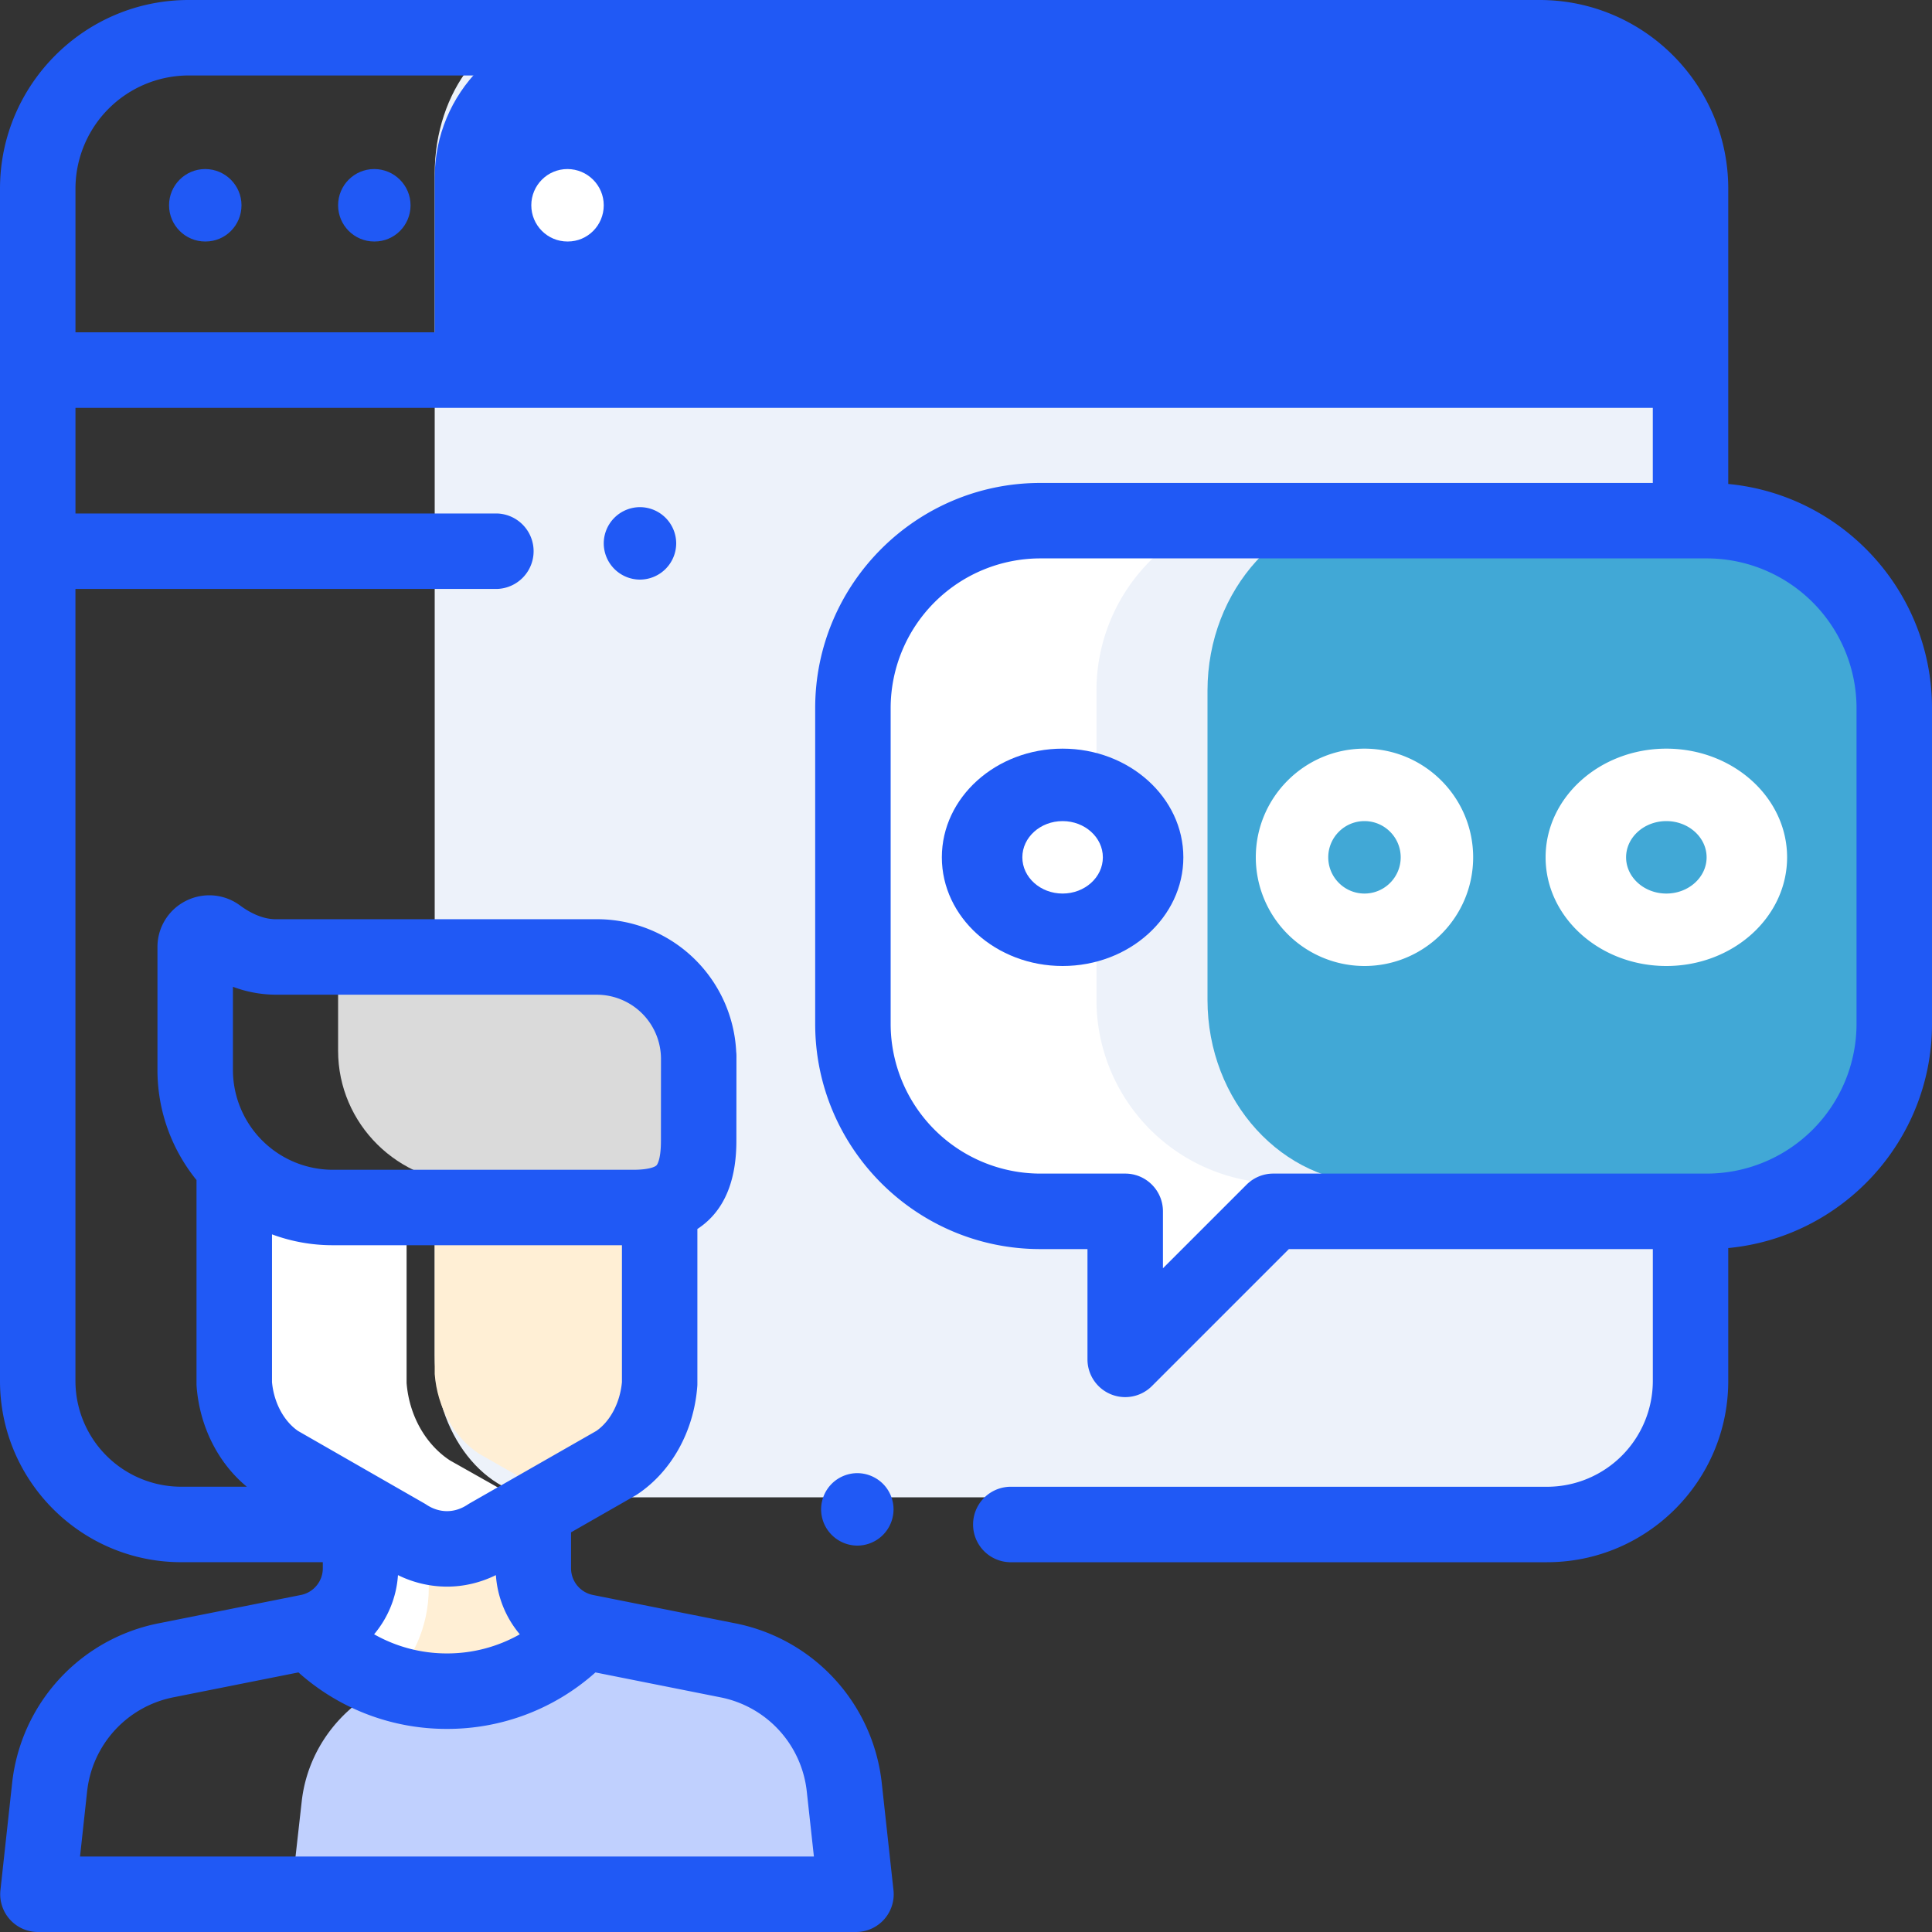 <svg width="80" height="80" fill="none" xmlns="http://www.w3.org/2000/svg"><rect width="100%" height="100%" fill="#333333" stroke="none"/><path d="M71 7.193C71 3.773 68.833 1 66.16 1H22.84C20.166 1 18 3.773 18 7.193v48.919C18 59.364 20.06 62 22.601 62H66.4c2.539 0 4.6-2.636 4.6-5.888V7.192z" fill="#EDF2FA"/><path d="M64.705 1h-40.41C20.818 1 18 3.847 18 7.359V15h53V7.359C71 3.847 68.182 1 64.705 1z" fill="#2059F5"/><path d="M45.402 41.4V28.598A7.597 7.597 0 0 1 53 21H42.598A7.597 7.597 0 0 0 35 28.597v12.804a7.597 7.597 0 0 0 7.598 7.597h3.442V55l6.002-6.002H53a7.597 7.597 0 0 1-7.598-7.597z" fill="#fff"/><path d="M79 41.402V28.598C79 24.402 75.9 21 72.075 21h-15.15C53.1 21 50 24.402 50 28.598v12.804C50 45.598 53.1 49 56.925 49h15.15C75.9 49 79 45.598 79 41.402z" fill="#41A8D6"/><path d="M43.779 39.157c1.722 0 3.118-1.374 3.118-3.069 0-1.695-1.396-3.069-3.118-3.069s-3.119 1.374-3.119 3.07c0 1.694 1.397 3.068 3.119 3.068z" fill="#fff"/><path d="M56.253 39.157c1.722 0 3.118-1.374 3.118-3.069 0-1.695-1.396-3.069-3.118-3.069-1.723 0-3.119 1.374-3.119 3.07 0 1.694 1.396 3.068 3.119 3.068zm12.474 0c1.722 0 3.118-1.374 3.118-3.069 0-1.695-1.396-3.069-3.118-3.069-1.723 0-3.119 1.374-3.119 3.07 0 1.694 1.396 3.068 3.118 3.068z" fill="#41A8D6"/><path d="M16.836 57.264v-8.669H9.144v8.67c.105 1.35.79 2.554 1.804 3.213l5.256 2.966a3.066 3.066 0 0 0 3.405 0l2.147-1.208-3.116-1.758c-1.014-.66-1.699-1.863-1.804-3.214z" fill="#fff"/><path d="M28 56.898V48H18v8.898c.107 1.386.803 2.621 1.835 3.297L23.003 62l3.178-1.804c1.031-.677 1.712-1.912 1.819-3.298z" fill="#FFEFD5"/><path d="M27.998 46.34L28 42.954l-.003.014C27.934 40.766 26.11 39 23.868 39H14v4.508C14 46.54 16.487 49 19.554 49h5.808c1.984 0 2.636-.9 2.636-2.66z" fill="#DADADA"/><path d="M30.566 69.335l-6.028-1.17a2.8 2.8 0 0 1-.539-.165 2.74 2.74 0 0 1-.539.164l-6.026 1.17c-2.649.515-4.649 2.644-4.941 5.261L12 79h24l-.494-4.406c-.293-2.616-2.293-4.745-4.94-5.259z" fill="#C0D0FE"/><path d="M18 65.84V63h-3.648v1.622c0 1.417-.911 2.636-2.177 2.913l-.175.038.475.18c1.04 1.14 2.3 1.89 3.63 2.247C17.268 69.042 18 67.52 18 65.84z" fill="#fff"/><path d="M22.792 67.592l.208-.23c-1.137-.296-1.95-1.453-1.95-2.795V63h-3.295v2.744c0 1.624-.68 3.094-1.755 4.02 2.357.66 4.95-.063 6.792-2.172z" fill="#FFEFD5"/><path d="M8.496 7C7.67 7 7 7.672 7 8.5S7.67 10 8.496 10h.015C9.337 10 10 9.328 10 8.5S9.323 7 8.496 7zm7 0C14.67 7 14 7.672 14 8.5s.67 1.5 1.496 1.5h.015C16.337 10 17 9.328 17 8.5S16.323 7 15.496 7z" fill="#2059F5"/><path d="M23.496 7C22.67 7 22 7.672 22 8.5s.67 1.5 1.496 1.5h.015C24.337 10 25 9.328 25 8.5S24.323 7 23.496 7z" fill="#fff"/><path d="M61.444 7H42.556C41.697 7 41 7.672 41 8.5s.697 1.5 1.556 1.5h18.888C62.303 10 63 9.328 63 8.5S62.303 7 61.444 7zM34.44 61.44c-.28.279-.44.666-.44 1.06a1.506 1.506 0 0 0 1.5 1.5c.395 0 .781-.16 1.06-.44A1.51 1.51 0 0 0 37 62.5c0-.395-.16-.781-.44-1.06A1.512 1.512 0 0 0 35.5 61c-.395 0-.781.16-1.06.44z" fill="#2059F5"/><path fill-rule="evenodd" clip-rule="evenodd" d="M71.563 20.04V7.812C71.563 3.505 68.06 0 63.752 0H7.812C3.504 0 0 3.505 0 7.813v49.37c0 4.138 3.366 7.504 7.504 7.504h5.863v.254c0 .534-.38.998-.905 1.103l-5.887 1.173A7.577 7.577 0 0 0 .5 73.853l-.482 4.415A1.563 1.563 0 0 0 1.571 80h33.873a1.562 1.562 0 0 0 1.553-1.732l-.483-4.417a7.577 7.577 0 0 0-6.075-6.634l-5.889-1.173a1.127 1.127 0 0 1-.904-1.103v-1.48l-.001-.01 2.648-1.515c.029-.016.057-.034.085-.052 1.42-.938 2.352-2.608 2.494-4.468.004-.04.005-.079.005-.119V50.89c.934-.609 1.615-1.714 1.615-3.65l.003-3.511c0-.058-.003-.115-.01-.172a5.769 5.769 0 0 0-5.79-5.494H11.417c-.583 0-1.124-.309-1.475-.568a2.14 2.14 0 0 0-2.247-.19 2.132 2.132 0 0 0-1.175 1.913v5.084c0 1.727.607 3.314 1.617 4.562v8.433c0 .04.002.08.005.12.127 1.658.893 3.169 2.079 4.145H7.504a4.384 4.384 0 0 1-4.38-4.38V24.387h17.448a1.563 1.563 0 0 0 0-3.125H3.125v-4.375h65.314v3.111H43.077c-5.14 0-9.322 4.183-9.322 9.323v13.078c0 5.14 4.182 9.323 9.322 9.323h1.953v4.569a1.563 1.563 0 0 0 2.667 1.104l5.673-5.673h15.07v5.462a4.385 4.385 0 0 1-4.38 4.38H41.8a1.563 1.563 0 0 0 0 3.124h22.26c4.137 0 7.503-3.366 7.503-7.504v-5.505C76.29 51.23 80 47.24 80 42.398V29.32c0-4.842-3.71-8.832-8.437-9.28zM20.534 65.222c.062.921.42 1.774.99 2.451a6.096 6.096 0 0 1-3.016.792 6.098 6.098 0 0 1-3.017-.793c.57-.677.927-1.53.988-2.45a4.601 4.601 0 0 0 2.029.477c.69 0 1.38-.16 2.026-.477zm13.168 11.653l-.294-2.685a4.464 4.464 0 0 0-3.58-3.908l-5.172-1.03a9.189 9.189 0 0 1-6.148 2.338 9.19 9.19 0 0 1-6.15-2.339l-5.173 1.03a4.464 4.464 0 0 0-3.579 3.91l-.292 2.684h30.388zm-9.01-17.623l-5.249 3.001a1.5 1.5 0 0 0-.085.053c-.54.356-1.16.356-1.7 0a1.57 1.57 0 0 0-.084-.052l-5.234-3.002c-.59-.408-.999-1.174-1.077-2.02v-6.12a7.22 7.22 0 0 0 2.517.45h11.973v5.67c-.08.852-.481 1.618-1.061 2.02zM11.418 41.188a5.106 5.106 0 0 1-1.773-.327v3.441a4.14 4.14 0 0 0 4.135 4.136h12.446c.625 0 .899-.117.962-.187.018-.02.18-.22.18-1.01v-.002l.002-3.4a2.66 2.66 0 0 0-2.676-2.65H11.419zM3.125 13.761V7.813a4.692 4.692 0 0 1 4.687-4.688h55.94a4.692 4.692 0 0 1 4.687 4.688v5.948H3.125zm67.553 34.835a6.205 6.205 0 0 0 6.197-6.198V29.32a6.205 6.205 0 0 0-6.197-6.198h-27.6a6.204 6.204 0 0 0-6.198 6.198v13.078a6.204 6.204 0 0 0 6.197 6.198h3.516c.862 0 1.562.7 1.562 1.563v2.358l3.463-3.463c.293-.293.69-.458 1.104-.458h17.956z" fill="#2059F5"/><path fill-rule="evenodd" clip-rule="evenodd" d="M39 35.5c0-2.481 2.243-4.5 5-4.5s5 2.019 5 4.5-2.243 4.5-5 4.5-5-2.019-5-4.5zm3.333 0c0 .827.748 1.5 1.667 1.5s1.667-.673 1.667-1.5S44.919 34 44 34c-.92 0-1.667.673-1.667 1.5z" fill="#2059F5"/><path fill-rule="evenodd" clip-rule="evenodd" d="M52 35.5c0-2.481 2.019-4.5 4.5-4.5s4.5 2.019 4.5 4.5-2.019 4.5-4.5 4.5a4.505 4.505 0 0 1-4.5-4.5zm3 0c0 .827.673 1.5 1.5 1.5s1.5-.673 1.5-1.5-.673-1.5-1.5-1.5-1.5.673-1.5 1.5zm9 0c0-2.481 2.243-4.5 5-4.5s5 2.019 5 4.5-2.243 4.5-5 4.5-5-2.019-5-4.5zm3.333 0c0 .827.748 1.5 1.667 1.5s1.667-.673 1.667-1.5S69.919 34 69 34c-.92 0-1.667.673-1.667 1.5z" fill="#fff"/><path d="M25.44 21.44c-.28.279-.44.664-.44 1.06a1.504 1.504 0 0 0 1.5 1.5 1.505 1.505 0 0 0 1.5-1.5 1.505 1.505 0 0 0-1.5-1.5c-.395 0-.781.16-1.06.44z" fill="#2059F5"/></svg>